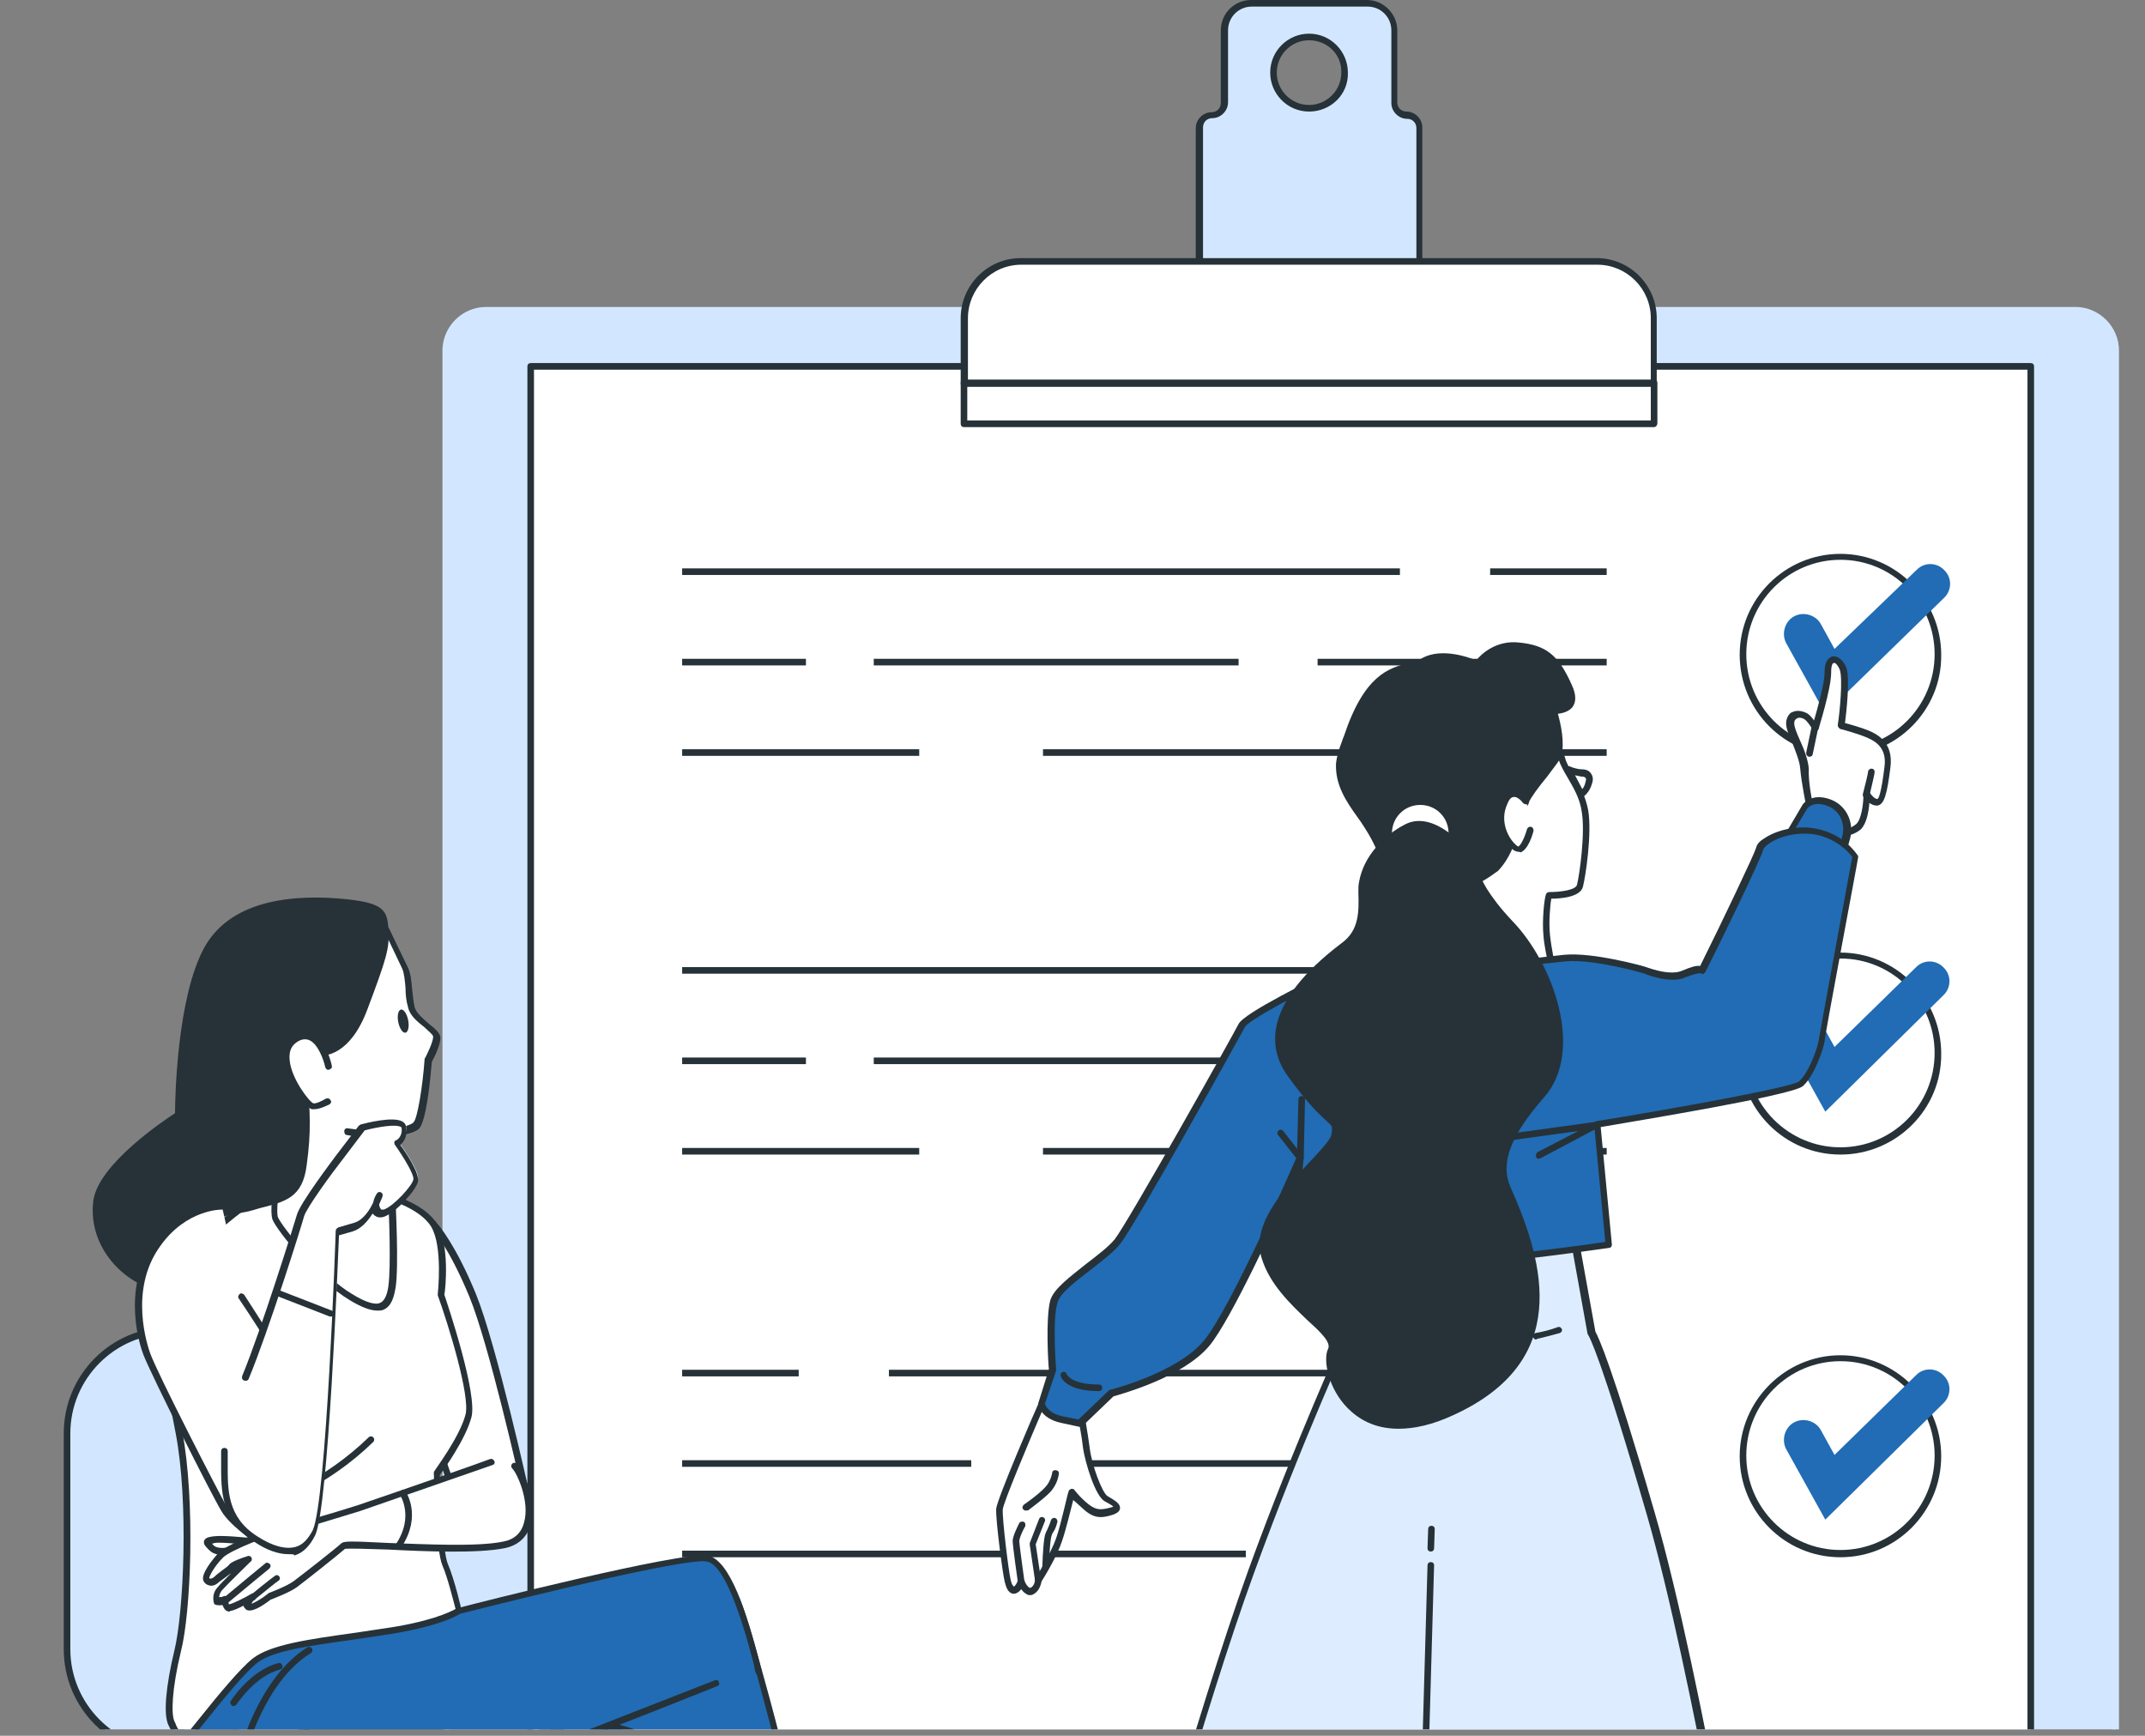 <svg width="330" height="267" viewBox="0 0 330 267" fill="none" xmlns="http://www.w3.org/2000/svg">
<rect x="0" y="0" width="330" height="267" fill="#808080" stroke="none"/>
<g clip-path="url(#clip0_248_684)">
<path d="M319.314 429.021H74.756C71.311 429.021 68.576 426.279 68.576 422.826V53.92C68.576 50.467 71.311 47.726 74.756 47.726H319.314C322.758 47.726 325.493 50.467 325.493 53.92V422.826C325.493 426.279 322.758 429.021 319.314 429.021Z" fill="#D2E7FF"/>
<path d="M319.314 429.528H74.756C71.109 429.528 68.069 426.482 68.069 422.826V53.92C68.069 50.264 71.109 47.218 74.756 47.218H319.314C322.961 47.218 326 50.264 326 53.92V422.826C326 426.583 323.062 429.528 319.314 429.528ZM74.756 48.233C71.615 48.233 69.082 50.772 69.082 53.92V422.826C69.082 425.974 71.615 428.513 74.756 428.513H319.314C322.454 428.513 324.987 425.974 324.987 422.826V53.92C324.987 50.772 322.454 48.233 319.314 48.233H74.756Z" fill="#D2E7FF"/>
<path d="M312.425 56.356H81.645V414.398H312.425V56.356Z" fill="white"/>
<path d="M312.425 414.906H81.645C81.341 414.906 81.138 414.703 81.138 414.398V56.356C81.138 56.052 81.341 55.849 81.645 55.849H312.425C312.729 55.849 312.931 56.052 312.931 56.356V414.398C312.931 414.601 312.729 414.906 312.425 414.906ZM82.151 413.89H311.918V56.864H82.151V413.89Z" fill="#263238"/>
<path d="M247.182 148.761H229.251V149.776H247.182V148.761Z" fill="#263238"/>
<path d="M215.371 148.761H104.946V149.776H215.371V148.761Z" fill="#263238"/>
<path d="M247.182 162.672H202.708V163.688H247.182V162.672Z" fill="#263238"/>
<path d="M190.551 162.672H134.426V163.688H190.551V162.672Z" fill="#263238"/>
<path d="M123.991 162.672H104.946V163.688H123.991V162.672Z" fill="#263238"/>
<path d="M247.182 176.583H160.462V177.599H247.182V176.583Z" fill="#263238"/>
<path d="M141.417 176.583H104.946V177.599H141.417V176.583Z" fill="#263238"/>
<path d="M283.147 177.599C274.535 177.599 267.646 170.593 267.646 162.063C267.646 153.432 274.637 146.527 283.147 146.527C291.657 146.527 298.647 153.533 298.647 162.063C298.748 170.593 291.758 177.599 283.147 177.599ZM283.147 147.441C275.143 147.441 268.66 153.94 268.66 161.961C268.66 169.983 275.143 176.482 283.147 176.482C291.15 176.482 297.634 169.983 297.634 161.961C297.634 153.94 291.15 147.441 283.147 147.441Z" fill="#263238"/>
<path d="M122.877 210.702H104.946V211.718H122.877V210.702Z" fill="#263238"/>
<path d="M247.182 210.702H136.756V211.718H247.182V210.702Z" fill="#263238"/>
<path d="M149.42 224.614H104.946V225.629H149.42V224.614Z" fill="#263238"/>
<path d="M217.803 224.614H161.678V225.629H217.803V224.614Z" fill="#263238"/>
<path d="M247.182 224.614H228.136V225.629H247.182V224.614Z" fill="#263238"/>
<path d="M191.665 238.525H104.946V239.54H191.665V238.525Z" fill="#263238"/>
<path d="M247.284 238.525H210.813V239.54H247.284V238.525Z" fill="#263238"/>
<path d="M283.147 239.54C274.535 239.54 267.646 232.534 267.646 224.004C267.646 215.475 274.637 208.468 283.147 208.468C291.657 208.468 298.647 215.475 298.647 224.004C298.647 232.534 291.758 239.54 283.147 239.54ZM283.147 209.382C275.143 209.382 268.66 215.881 268.66 223.903C268.66 231.925 275.143 238.424 283.147 238.424C291.15 238.424 297.634 231.925 297.634 223.903C297.634 215.881 291.15 209.382 283.147 209.382Z" fill="#263238"/>
<path d="M216.486 17.77C215.371 17.77 214.561 16.856 214.561 15.841V4.671C214.561 2.336 212.737 0.508 210.407 0.508H192.577C190.247 0.508 188.423 2.336 188.423 4.671V15.739C188.423 16.856 187.512 17.669 186.499 17.669C185.384 17.669 184.574 18.582 184.574 19.598V49.553H218.613V19.7C218.411 18.582 217.6 17.77 216.486 17.77ZM201.391 16.653C198.352 16.653 195.92 14.216 195.92 11.17C195.92 8.124 198.352 5.687 201.391 5.687C204.43 5.687 206.861 8.124 206.861 11.17C206.861 14.216 204.43 16.653 201.391 16.653Z" fill="#D2E7FF"/>
<path d="M218.411 50.162H184.472C184.168 50.162 183.966 49.959 183.966 49.655V19.699C183.966 18.379 185.08 17.262 186.397 17.262C187.208 17.262 187.816 16.653 187.816 15.841V4.671C187.816 2.031 189.943 0 192.476 0H210.306C212.839 0 214.966 2.132 214.966 4.671V15.739C214.966 16.552 215.574 17.161 216.384 17.161C217.701 17.161 218.816 18.278 218.816 19.598V49.553C218.917 49.959 218.715 50.162 218.411 50.162ZM184.979 49.147H217.904V19.699C217.904 18.887 217.296 18.278 216.486 18.278C215.169 18.278 214.054 17.161 214.054 15.841V4.671C214.054 2.64 212.433 1.015 210.407 1.015H192.577C190.551 1.015 188.93 2.64 188.93 4.671V15.739C188.93 17.059 187.816 18.176 186.499 18.176C185.688 18.176 185.08 18.785 185.08 19.598V49.147H184.979ZM201.391 17.161C198.048 17.161 195.414 14.419 195.414 11.17C195.414 7.819 198.149 5.179 201.391 5.179C204.734 5.179 207.368 7.92 207.368 11.17C207.469 14.521 204.734 17.161 201.391 17.161ZM201.391 6.194C198.656 6.194 196.427 8.428 196.427 11.17C196.427 13.911 198.656 16.145 201.391 16.145C204.126 16.145 206.355 13.911 206.355 11.17C206.456 8.428 204.227 6.194 201.391 6.194Z" fill="#263238"/>
<path d="M254.476 58.997H148.305V48.944C148.305 44.07 152.256 40.211 157.018 40.211H245.663C250.525 40.211 254.375 44.172 254.375 48.944V58.997H254.476Z" fill="white"/>
<path d="M254.476 59.505H148.305C148.001 59.505 147.799 59.301 147.799 58.997V48.944C147.799 43.867 151.952 39.704 157.018 39.704H245.663C250.728 39.704 254.882 43.867 254.882 48.944V58.997C254.983 59.301 254.78 59.505 254.476 59.505ZM148.812 58.489H253.97V48.944C253.97 44.375 250.221 40.719 245.764 40.719H157.119C152.56 40.719 148.913 44.476 148.913 48.944V58.489H148.812Z" fill="#263238"/>
<path d="M254.476 58.895H148.305V65.089H254.476V58.895Z" fill="white"/>
<path d="M254.476 65.698H148.305C148.001 65.698 147.799 65.495 147.799 65.191V58.895C147.799 58.59 148.001 58.387 148.305 58.387H254.476C254.78 58.387 254.983 58.59 254.983 58.895V65.089C254.983 65.394 254.78 65.698 254.476 65.698ZM148.812 64.683H253.97V59.504H148.812V64.683Z" fill="#263238"/>
<path d="M280.816 233.753L274.839 222.989C274.029 221.567 274.535 219.638 275.954 218.826C277.372 218.013 279.297 218.521 280.107 219.943L282.235 223.801L294.797 211.515C296.013 210.296 297.938 210.398 299.052 211.616C300.268 212.835 300.166 214.764 298.951 215.881L280.816 233.753Z" fill="#216CB4"/>
<path d="M280.816 170.999L274.839 160.235C274.029 158.813 274.535 156.884 275.954 156.072C277.372 155.259 279.297 155.767 280.107 157.189L282.235 161.047L294.797 148.761C296.013 147.542 297.938 147.644 299.052 148.862C300.268 150.081 300.166 152.01 298.951 153.127L280.816 170.999Z" fill="#216CB4"/>
<path d="M247.182 87.429H229.251V88.444H247.182V87.429Z" fill="#263238"/>
<path d="M215.371 87.429H104.946V88.444H215.371V87.429Z" fill="#263238"/>
<path d="M247.182 101.34H202.708V102.356H247.182V101.34Z" fill="#263238"/>
<path d="M190.551 101.34H134.426V102.356H190.551V101.34Z" fill="#263238"/>
<path d="M123.991 101.34H104.946V102.356H123.991V101.34Z" fill="#263238"/>
<path d="M247.182 115.251H160.462V116.267H247.182V115.251Z" fill="#263238"/>
<path d="M141.417 115.251H104.946V116.267H141.417V115.251Z" fill="#263238"/>
<path d="M283.147 116.267C274.535 116.267 267.646 109.261 267.646 100.731C267.646 92.1 274.637 85.195 283.147 85.195C291.657 85.195 298.647 92.201 298.647 100.731C298.748 109.261 291.758 116.267 283.147 116.267ZM283.147 86.109C275.143 86.109 268.66 92.608 268.66 100.629C268.66 108.651 275.143 115.15 283.147 115.15C291.15 115.15 297.634 108.651 297.634 100.629C297.634 92.608 291.15 86.109 283.147 86.109Z" fill="#263238"/>
<path d="M280.816 109.768L274.839 99.005C274.029 97.583 274.535 95.654 275.954 94.841C277.372 94.029 279.297 94.537 280.107 95.958L282.235 99.817L294.898 87.632C296.114 86.413 298.039 86.515 299.153 87.733C300.369 88.952 300.268 90.881 299.052 91.998L280.816 109.768Z" fill="#216CB4"/>
<path d="M243.829 124.628C243.222 121.176 240.891 118.84 240.385 116.708C239.777 114.575 238.46 112.037 238.46 112.037C238.46 112.037 235.016 118.942 233.901 124.73L233.395 123.511L223.77 131.025L223.163 147.78L238.764 148.491C238.764 148.491 238.156 145.749 237.954 143.617C237.751 141.586 238.055 138.235 238.257 137.524C238.257 137.524 242.614 137.626 243.019 136.102C243.525 134.681 244.437 128.08 243.829 124.628Z" fill="white"/>
<path d="M238.764 149.1L223.163 148.389C222.859 148.389 222.656 148.186 222.656 147.881L223.264 131.127C223.264 131.025 223.365 130.822 223.466 130.72L233.091 123.206C233.192 123.105 233.395 123.105 233.496 123.105C233.597 123.105 233.699 123.206 233.699 123.206C235.016 117.824 237.852 112.138 237.954 111.833C238.055 111.63 238.257 111.529 238.359 111.529C238.561 111.529 238.764 111.63 238.764 111.833C238.865 111.935 240.182 114.474 240.79 116.606C240.993 117.418 241.499 118.231 242.107 119.246C243.019 120.769 243.931 122.495 244.336 124.628C244.944 128.182 243.931 134.884 243.525 136.407C243.12 138.032 239.98 138.235 238.663 138.235C238.46 139.352 238.257 141.992 238.46 143.82C238.663 145.85 239.271 148.592 239.271 148.592C239.271 148.795 239.271 148.897 239.169 148.998C239.068 148.998 238.967 149.1 238.764 149.1ZM223.77 147.374L238.156 148.084C237.954 147.17 237.548 145.343 237.447 143.82C237.244 141.687 237.548 138.336 237.852 137.524C237.954 137.321 238.156 137.219 238.359 137.219C240.081 137.219 242.411 136.915 242.614 136.102C243.019 134.478 243.931 127.979 243.323 124.729C243.019 122.699 242.006 121.074 241.195 119.652C240.588 118.637 240.081 117.723 239.777 116.809C239.473 115.489 238.764 114.067 238.359 113.154C237.447 115.184 235.117 120.363 234.306 124.831C234.306 125.034 234.104 125.237 233.901 125.237C233.699 125.237 233.496 125.136 233.395 124.933L233.192 124.323L224.277 131.33L223.77 147.374Z" fill="#263238"/>
<path d="M241.297 118.434C241.297 118.434 242.512 118.84 243.12 118.84C243.728 118.84 244.741 118.941 244.336 120.363C244.032 121.683 243.222 122.191 243.222 122.191L241.297 118.434Z" fill="white"/>
<path d="M243.323 122.699H243.222C243.12 122.699 243.019 122.597 242.918 122.394L240.993 118.637C240.891 118.434 240.891 118.231 241.094 118.028C241.195 117.825 241.499 117.825 241.601 117.926C242.006 118.129 242.918 118.332 243.222 118.332C243.525 118.332 244.336 118.332 244.741 118.942C245.045 119.348 245.146 119.855 244.944 120.465C244.539 121.988 243.627 122.496 243.525 122.597C243.424 122.699 243.323 122.699 243.323 122.699ZM242.31 119.246L243.424 121.379C243.627 121.175 243.829 120.769 243.931 120.262C244.032 119.957 244.032 119.754 243.931 119.652C243.829 119.551 243.728 119.449 243.222 119.449C242.918 119.348 242.614 119.348 242.31 119.246Z" fill="#263238"/>
<path d="M208.068 197.841L207.764 204.035C207.764 204.035 199.963 220.79 192.466 241.606C184.26 264.25 173.522 303.548 173.522 303.548C173.522 303.548 180.613 310.046 199.862 313.194C219.11 316.342 231.065 317.662 241.499 317.357C254.163 316.951 270.271 313.499 270.271 313.499C270.271 313.499 261.254 257.955 253.859 232.67C246.463 207.488 244.741 204.949 244.741 204.949L242.208 190.834L208.068 197.841Z" fill="#DDEDFF"/>
<path d="M238.359 317.865C229.038 317.865 218.097 316.647 199.76 313.702C180.613 310.554 173.522 304.157 173.218 303.954C173.116 303.852 173.015 303.649 173.116 303.446C173.218 303.04 183.956 263.946 192.061 241.504C199.254 221.704 206.751 205.355 207.358 203.933L207.662 197.841C207.662 197.638 207.865 197.435 208.068 197.333L242.31 190.428C242.411 190.428 242.614 190.428 242.715 190.53C242.816 190.631 242.918 190.733 242.918 190.834L245.45 204.847C245.856 205.558 247.983 209.925 254.568 232.67C261.862 257.65 270.879 312.991 270.98 313.499C270.98 313.803 270.879 314.006 270.575 314.108C270.372 314.108 254.264 317.56 241.702 317.967C240.486 317.865 239.473 317.865 238.359 317.865ZM174.129 303.446C175.446 304.563 182.943 310.046 199.963 312.788C220.326 316.139 231.571 317.256 241.499 316.951C252.745 316.647 266.928 313.803 269.663 313.194C268.751 307.711 260.241 256.634 253.352 232.975C246.261 208.503 244.437 205.457 244.336 205.355C244.336 205.254 244.235 205.254 244.235 205.152L241.803 191.647L208.473 198.45L208.169 204.34C208.169 204.441 208.169 204.441 208.169 204.543C208.068 204.746 200.368 221.5 192.871 242.114C185.172 263.235 175.142 299.689 174.129 303.446Z" fill="#263238"/>
<path d="M217.996 315.732C217.692 315.732 217.489 315.529 217.489 315.225L219.617 240.793C219.617 240.489 219.819 240.286 220.123 240.286C220.427 240.286 220.63 240.489 220.63 240.793L218.502 315.225C218.502 315.529 218.198 315.732 217.996 315.732Z" fill="#263238"/>
<path d="M220.123 238.661C219.819 238.661 219.617 238.458 219.617 238.154L219.718 235.209C219.718 234.904 219.921 234.701 220.225 234.701C220.529 234.701 220.731 234.904 220.731 235.209L220.63 238.154C220.63 238.458 220.427 238.661 220.123 238.661Z" fill="#263238"/>
<path d="M236.333 206.066C236.13 206.066 235.927 205.863 235.826 205.66C235.725 205.355 235.927 205.152 236.231 205.05C237.447 204.847 238.561 204.543 239.676 204.136C239.98 204.035 240.182 204.238 240.284 204.441C240.385 204.746 240.182 204.949 239.98 205.05C238.865 205.355 237.751 205.66 236.434 205.964C236.333 206.066 236.333 206.066 236.333 206.066Z" fill="#263238"/>
<path d="M222.859 207.284C216.274 207.284 211.208 206.574 211.107 206.574C210.803 206.574 210.6 206.269 210.702 205.964C210.702 205.66 211.006 205.457 211.309 205.558C211.411 205.558 221.846 206.98 231.976 205.761C232.28 205.761 232.483 205.964 232.584 206.167C232.686 206.371 232.382 206.675 232.179 206.777C228.937 207.081 225.695 207.284 222.859 207.284Z" fill="#263238"/>
<path d="M278.578 124.526C278.578 124.526 277.768 120.769 277.565 118.231C277.464 115.692 275.032 112.443 275.336 111.021C275.64 109.599 276.957 109.803 277.666 110.209C278.376 110.615 279.186 112.036 279.186 112.036C279.186 112.036 281.111 106.045 281.111 103.405C281.111 100.765 282.732 101.07 283.441 102.898C284.15 104.725 283.137 111.63 283.137 111.63C283.137 111.63 285.771 112.341 286.987 112.849C288.202 113.357 290.634 114.474 290.127 118.028C289.722 121.48 289.317 123.409 288.506 123.409C287.696 123.409 286.987 122.292 286.987 122.292C286.987 122.292 286.987 126.049 285.771 127.166C284.555 128.283 282.023 128.385 282.023 128.385C282.023 128.385 282.428 125.643 278.578 124.526Z" fill="white"/>
<path d="M282.124 128.893C282.023 128.893 281.82 128.791 281.719 128.69C281.617 128.588 281.516 128.487 281.617 128.284C281.617 128.182 281.82 125.948 278.376 124.933C278.173 124.831 278.072 124.73 277.97 124.526C277.97 124.323 277.16 120.668 276.957 118.231C276.856 117.012 276.248 115.591 275.742 114.271C275.134 112.849 274.627 111.732 274.83 110.818C275.032 110.006 275.438 109.6 275.843 109.498C276.552 109.193 277.362 109.397 277.97 109.701C278.376 109.904 278.781 110.412 279.085 110.818C279.591 108.99 280.706 105.233 280.706 103.405C280.706 101.375 281.617 101.07 281.921 100.968C282.732 100.867 283.542 101.476 284.049 102.695C284.657 104.319 284.049 109.6 283.846 111.224C284.657 111.427 286.379 111.935 287.392 112.341C288.608 112.849 291.343 114.068 290.836 118.028C290.33 121.988 289.925 123.917 288.709 123.917C288.304 123.917 287.899 123.714 287.595 123.511C287.493 124.831 287.189 126.659 286.278 127.573C284.859 128.791 282.327 128.893 282.124 128.893ZM278.983 124.12C281.82 125.034 282.529 126.862 282.63 127.877C283.34 127.776 284.758 127.471 285.568 126.76C286.379 126.05 286.683 123.613 286.683 122.293C286.683 122.089 286.784 121.886 287.088 121.785C287.291 121.683 287.493 121.785 287.696 121.988C287.898 122.293 288.405 122.902 288.81 122.902C289.013 122.902 289.418 122.089 289.925 117.926C290.33 114.778 288.202 113.864 286.987 113.357C285.771 112.849 283.238 112.138 283.137 112.138C282.934 112.037 282.732 111.834 282.732 111.529C283.036 109.6 283.542 104.421 283.036 102.999C282.732 102.288 282.327 101.882 282.124 101.984C281.921 101.984 281.719 102.39 281.719 103.405C281.719 106.046 279.794 111.935 279.794 112.138C279.693 112.341 279.591 112.443 279.389 112.443C279.186 112.443 278.983 112.341 278.882 112.24C278.578 111.732 277.97 110.818 277.565 110.615C277.261 110.412 276.755 110.31 276.451 110.513C276.248 110.615 276.045 110.818 276.045 111.123C275.944 111.63 276.451 112.849 276.957 113.966C277.565 115.286 278.173 116.911 278.274 118.231C278.173 120.262 278.781 123.206 278.983 124.12Z" fill="#263238"/>
<path d="M287.088 122.8H286.987C286.683 122.699 286.581 122.496 286.581 122.191C286.987 120.668 287.392 118.942 287.392 118.739C287.392 118.434 287.696 118.231 287.898 118.231C288.202 118.231 288.405 118.434 288.405 118.739C288.405 119.145 287.797 121.48 287.595 122.496C287.595 122.597 287.392 122.8 287.088 122.8Z" fill="#263238"/>
<path d="M278.376 116.403H278.274C277.97 116.301 277.869 116.098 277.869 115.794L278.679 111.935C278.781 111.63 278.983 111.529 279.287 111.529C279.591 111.63 279.693 111.833 279.693 112.138L278.882 115.997C278.882 116.2 278.679 116.403 278.376 116.403Z" fill="#263238"/>
<path d="M275.134 128.385L277.768 123.917C277.768 123.917 278.781 122.496 281.212 123.308C281.212 123.308 281.212 123.308 281.313 123.308C283.542 124.019 284.758 126.354 284.15 128.588L283.441 131.127C283.34 131.228 278.072 128.182 275.134 128.385Z" fill="#216CB4"/>
<path d="M283.34 131.736C283.238 131.736 283.137 131.736 283.137 131.635C283.137 131.635 277.97 128.69 275.235 128.893C275.032 128.893 274.83 128.791 274.728 128.69C274.627 128.588 274.627 128.284 274.728 128.182L277.362 123.714C277.464 123.613 278.679 121.988 281.415 122.902C283.947 123.714 285.264 126.354 284.657 128.893L283.947 131.431C283.947 131.533 283.846 131.736 283.643 131.736C283.441 131.736 283.441 131.736 283.34 131.736ZM275.944 127.877C278.477 128.081 281.719 129.705 282.934 130.416L283.441 128.588C283.947 126.557 282.934 124.527 281.01 123.917C278.983 123.206 278.173 124.222 278.072 124.323L275.944 127.877Z" fill="#263238"/>
<path d="M166.227 217.134C166.227 217.134 166.835 220.485 167.139 222.82C167.443 225.156 169.064 229.928 170.178 230.538C171.293 231.147 172.711 231.959 171.09 232.467C169.469 232.975 168.557 233.076 167.139 231.959C165.721 230.842 164.809 229.624 164.809 229.624C164.809 229.624 163.695 234.498 162.884 236.935C162.074 239.27 159.744 243.129 159.744 243.129C159.744 243.129 159.642 244.348 158.73 244.855C157.819 245.363 157.11 243.434 157.11 243.434C157.11 243.434 155.793 246.379 154.982 243.231C154.678 242.012 153.564 233.787 153.766 232.162C153.969 230.538 160.25 215.916 160.25 215.916L166.227 217.134Z" fill="white"/>
<path d="M158.427 245.363C158.325 245.363 158.123 245.363 158.021 245.261C157.616 245.058 157.312 244.754 157.11 244.449C156.806 244.855 156.4 245.16 155.894 245.16C155.083 245.058 154.78 244.144 154.577 243.332C154.273 242.215 153.159 233.787 153.26 232.061C153.463 230.436 159.136 217.235 159.845 215.712C159.946 215.509 160.149 215.408 160.453 215.408L166.329 216.626C166.531 216.626 166.734 216.829 166.734 217.032C166.734 217.032 167.342 220.383 167.646 222.719C167.95 225.359 169.571 229.624 170.381 230.131C171.394 230.741 172.407 231.248 172.306 232.061C172.205 232.67 171.495 232.873 171.293 232.975C169.672 233.482 168.557 233.685 166.937 232.365C166.227 231.756 165.619 231.147 165.113 230.741C164.708 232.264 163.999 235.31 163.391 237.036C162.682 239.27 160.655 242.621 160.25 243.231C160.149 243.637 159.946 244.754 158.933 245.261C158.731 245.363 158.629 245.363 158.427 245.363ZM157.11 242.824C157.312 242.824 157.515 242.926 157.616 243.129C157.717 243.535 158.123 244.144 158.427 244.246H158.528C159.237 243.941 159.237 242.926 159.237 242.926C159.237 242.824 159.237 242.723 159.338 242.723C159.338 242.723 161.668 238.966 162.479 236.63C163.289 234.295 164.302 229.421 164.404 229.421C164.404 229.218 164.606 229.116 164.809 229.015C165.012 229.015 165.214 229.014 165.316 229.218C165.316 229.218 166.227 230.436 167.544 231.452C168.76 232.365 169.469 232.264 170.989 231.858C171.09 231.858 171.191 231.756 171.293 231.756C171.09 231.553 170.381 231.147 169.976 230.944C168.456 230.131 166.937 224.851 166.633 222.82C166.43 220.891 165.923 218.352 165.721 217.54L160.554 216.525C158.021 222.414 154.374 231.147 154.273 232.162C154.172 233.686 155.185 241.809 155.489 243.027C155.691 243.941 155.995 244.043 155.995 244.043C156.097 244.043 156.502 243.535 156.603 243.027C156.704 243.027 156.907 242.824 157.11 242.824Z" fill="#263238"/>
<path d="M157.11 243.84C156.907 243.84 156.603 243.637 156.603 243.434C156.502 242.824 155.793 237.646 155.793 237.036C155.793 236.326 156.502 234.904 156.806 234.295C156.907 234.092 157.211 233.99 157.515 234.092C157.717 234.193 157.819 234.498 157.717 234.802C157.11 235.818 156.806 236.833 156.806 237.036C156.806 237.443 157.312 241.098 157.616 243.332C157.616 243.535 157.414 243.84 157.11 243.84Z" fill="#263238"/>
<path d="M159.744 243.535C159.541 243.535 159.237 243.332 159.237 243.129L158.427 237.646C158.427 237.544 158.427 237.443 158.427 237.341L159.845 233.685C159.946 233.381 160.25 233.279 160.453 233.381C160.757 233.482 160.858 233.787 160.757 233.99L159.338 237.544L160.149 242.926C160.25 243.231 160.048 243.535 159.744 243.535Z" fill="#263238"/>
<path d="M160.858 241.606C160.554 241.606 160.351 241.403 160.351 241.098C160.351 240.997 160.453 238.052 160.655 236.732C160.757 235.919 160.959 235.615 161.162 235.209C161.263 234.904 161.466 234.599 161.668 233.889C161.77 233.584 161.972 233.482 162.276 233.482C162.58 233.584 162.682 233.787 162.682 234.092C162.479 234.904 162.276 235.31 162.074 235.615C161.871 235.919 161.77 236.123 161.668 236.732C161.466 238.052 161.365 240.997 161.365 240.997C161.365 241.403 161.162 241.606 160.858 241.606Z" fill="#263238"/>
<path d="M157.819 232.366C157.616 232.366 157.515 232.264 157.414 232.163C157.211 231.959 157.312 231.655 157.515 231.452C157.515 231.452 159.744 229.929 160.757 228.812C161.668 227.898 161.871 226.578 161.871 226.578C161.871 226.273 162.175 226.07 162.479 226.171C162.783 226.171 162.986 226.476 162.884 226.781C162.884 226.882 162.682 228.405 161.466 229.624C160.351 230.741 158.224 232.264 158.123 232.366C158.021 232.264 157.92 232.366 157.819 232.366Z" fill="#263238"/>
<path d="M204.623 149.912C204.623 149.912 191.757 156.106 190.947 157.731C190.136 159.356 174.129 188.093 171.901 190.936C169.672 193.779 162.884 197.333 162.074 200.176C161.263 203.019 161.871 210.635 161.871 210.635L160.25 215.915C160.25 215.915 160.453 217.743 163.289 218.352C166.126 218.962 166.126 218.962 166.126 218.962L170.989 214.291C170.989 214.291 181.424 211.651 185.679 206.675C189.934 201.598 200.166 178.141 200.166 178.141L198.545 194.084C198.545 194.084 208.979 195.708 221.44 194.693C233.901 193.677 247.578 191.647 247.578 191.647L245.754 173.166C245.754 173.166 275.438 168.292 277.059 166.972C278.679 165.55 280.098 161.691 280.3 160.371C280.503 158.95 285.568 132.041 285.568 132.041C285.568 132.041 283.745 128.994 279.591 128.182C275.336 127.37 271.183 129.604 270.98 130.822C270.777 132.041 262.166 149.506 262.166 149.506C262.166 149.506 261.558 149.1 259.33 150.115C257.101 151.131 253.251 149.506 253.251 149.506C253.251 149.506 245.45 147.272 241.094 147.678C236.637 148.084 232.483 148.694 232.483 148.694C232.483 148.694 224.682 145.038 218.806 146.663C212.627 148.084 204.623 149.912 204.623 149.912Z" fill="#216CB4"/>
<path d="M166.126 219.469H166.025L163.188 218.86C160.048 218.149 159.744 216.119 159.744 216.017C159.744 215.915 159.744 215.915 159.744 215.814L161.365 210.635C161.263 209.721 160.858 202.816 161.567 200.075C162.074 198.247 164.606 196.419 167.139 194.388C168.861 193.068 170.584 191.748 171.495 190.631C173.623 187.89 189.731 159.153 190.541 157.528C191.352 155.802 202.293 150.522 204.421 149.405H204.522C204.623 149.405 212.627 147.577 218.3 145.952C223.872 144.429 231.065 147.475 232.179 147.881C232.989 147.78 236.738 147.272 240.689 146.866C245.146 146.46 252.745 148.592 253.048 148.694C253.15 148.694 256.797 150.217 258.823 149.303C260.241 148.694 261.052 148.491 261.558 148.592C264.902 141.89 269.967 131.228 270.17 130.416C270.271 129.908 270.676 129.401 271.385 128.994C273.108 127.776 276.349 126.862 279.389 127.471C283.745 128.284 285.67 131.431 285.771 131.533C285.872 131.635 285.872 131.736 285.872 131.838C285.872 132.142 280.807 158.848 280.706 160.168C280.503 161.488 279.085 165.55 277.362 167.073C275.742 168.495 252.137 172.353 246.261 173.369L247.983 191.444C247.983 191.748 247.78 191.951 247.578 191.951C247.477 191.951 233.8 193.982 221.44 194.998C209.081 196.013 198.545 194.388 198.443 194.388C198.139 194.388 198.038 194.084 198.038 193.881L199.355 181.188C196.417 187.686 189.427 202.918 186.084 206.98C182.031 211.854 172.61 214.392 171.293 214.798L166.531 219.368C166.329 219.368 166.227 219.469 166.126 219.469ZM160.757 215.915C160.858 216.22 161.263 217.337 163.391 217.845L165.923 218.353L170.584 213.885C170.685 213.783 170.685 213.783 170.786 213.783C170.888 213.783 181.12 211.143 185.172 206.269C189.326 201.395 199.456 178.04 199.558 177.837C199.659 177.634 199.862 177.532 200.166 177.532C200.368 177.634 200.571 177.837 200.571 178.04L199.051 193.474C201.179 193.779 210.6 194.896 221.339 193.982C232.28 193.068 244.437 191.444 246.97 191.037L245.248 172.963C245.248 172.658 245.45 172.455 245.653 172.455C257 170.627 275.539 167.276 276.755 166.362C278.274 165.042 279.591 161.285 279.794 160.067C279.996 158.747 284.454 134.579 284.961 131.838C284.555 131.228 282.732 129.096 279.389 128.385C276.552 127.877 273.614 128.69 272.094 129.807C271.487 130.213 271.385 130.518 271.284 130.619C271.081 131.838 263.888 146.561 262.369 149.506C262.268 149.608 262.166 149.709 262.065 149.811C261.964 149.811 261.761 149.811 261.66 149.709C261.66 149.709 261.66 149.709 261.558 149.709C261.254 149.709 260.647 149.811 259.33 150.319C257 151.435 253.048 149.811 252.846 149.709C252.846 149.709 245.146 147.475 240.892 147.881C236.535 148.288 232.28 148.897 232.28 148.897C232.179 148.897 232.078 148.897 231.976 148.897C231.875 148.897 224.277 145.343 218.705 146.866C213.234 148.389 205.636 150.115 204.927 150.319C198.747 153.365 192.061 157.02 191.554 157.934C190.744 159.457 174.737 188.296 172.407 191.24C171.495 192.459 169.773 193.779 167.95 195.201C165.721 196.927 163.087 198.856 162.682 200.379C161.871 203.121 162.479 210.635 162.479 210.635C162.479 210.737 162.479 210.737 162.479 210.838L160.757 215.915Z" fill="#263238"/>
<path d="M236.738 178.243C236.535 178.243 236.333 178.141 236.333 177.938C236.231 177.735 236.333 177.43 236.535 177.227L242.816 173.978L232.483 175.399C232.179 175.399 231.976 175.196 231.875 174.993C231.875 174.689 232.078 174.485 232.28 174.384L245.552 172.556C245.754 172.556 246.058 172.658 246.058 172.861C246.16 173.064 246.058 173.368 245.856 173.47L237.042 178.141C236.94 178.141 236.839 178.243 236.738 178.243Z" fill="#263238"/>
<path d="M200.064 178.649C199.963 178.649 199.76 178.547 199.659 178.446L196.62 174.587C196.417 174.384 196.519 174.08 196.721 173.876C196.924 173.673 197.228 173.775 197.43 173.978L199.558 176.72L199.76 169.104C199.76 168.799 199.963 168.596 200.267 168.596C200.571 168.596 200.773 168.799 200.773 169.104L200.571 178.141C200.571 178.344 200.47 178.547 200.267 178.649C200.166 178.547 200.064 178.649 200.064 178.649Z" fill="#263238"/>
<path d="M169.064 213.986C163.999 213.986 163.188 211.854 163.188 211.65C163.087 211.346 163.289 211.143 163.492 211.041C163.796 210.94 163.999 211.143 164.1 211.346C164.1 211.447 164.809 212.97 169.064 212.97C169.368 212.97 169.57 213.174 169.57 213.478C169.57 213.783 169.368 213.986 169.064 213.986Z" fill="#263238"/>
<path d="M215.564 133.767C222.149 138.844 227.721 135.798 230.051 133.361C232.989 130.416 232.888 126.659 234.813 123.003C235.016 121.683 239.473 117.012 239.777 115.997C240.588 113.458 239.068 109.092 239.068 109.092C239.068 109.092 243.323 109.701 241.398 105.436C239.473 101.171 237.751 99.648 233.699 99.242C229.646 98.836 227.316 102.187 227.316 102.187C227.316 102.187 222.453 99.851 219.212 101.578C215.97 103.304 211.208 101.578 207.257 113.357C206.953 114.372 206.143 116.2 206.041 117.52C205.839 120.972 207.865 123.409 209.79 126.151C212.728 130.517 211.411 130.517 215.564 133.767Z" fill="#263238"/>
<path d="M222.757 137.016C220.529 137.016 217.996 136.305 215.26 134.173C212.525 132.041 212.019 131.228 211.309 129.705C210.904 128.893 210.398 127.979 209.385 126.456L208.878 125.745C207.055 123.206 205.434 120.769 205.535 117.52C205.636 116.403 206.041 115.083 206.447 114.067C206.548 113.763 206.649 113.458 206.751 113.255C209.891 103.812 213.64 102.796 216.679 101.984C217.489 101.781 218.3 101.578 218.908 101.171C221.846 99.648 225.898 101.07 227.114 101.578C227.823 100.664 230.153 98.43 233.699 98.836C237.852 99.242 239.777 100.765 241.803 105.335C242.512 106.858 242.512 107.975 241.905 108.787C241.297 109.498 240.385 109.701 239.676 109.803C240.081 111.224 240.79 114.271 240.182 116.403C239.98 116.911 239.169 117.926 237.954 119.551C236.839 120.871 235.421 122.8 235.218 123.409V123.511C234.509 124.831 234.104 126.253 233.699 127.573C232.989 129.908 232.28 132.041 230.457 133.97C229.646 134.478 226.81 137.016 222.757 137.016ZM215.868 133.361C223.163 138.946 228.633 134.071 229.748 133.056C231.47 131.33 232.078 129.299 232.787 127.065C233.192 125.745 233.699 124.323 234.408 122.902C234.61 122.089 235.725 120.668 237.244 118.738C238.156 117.621 239.169 116.301 239.271 115.895C239.98 113.56 238.561 109.295 238.561 109.295C238.46 109.092 238.561 108.99 238.663 108.787C238.764 108.584 238.967 108.584 239.169 108.584C239.574 108.686 240.79 108.686 241.195 108.076C241.601 107.467 241.297 106.452 240.993 105.639C239.068 101.375 237.447 100.054 233.699 99.75C229.95 99.344 227.823 102.39 227.823 102.492C227.721 102.695 227.417 102.796 227.215 102.695C227.215 102.695 222.555 100.461 219.515 102.085C218.705 102.492 217.895 102.695 217.084 102.999C214.146 103.812 210.803 104.725 207.865 113.661C207.764 113.864 207.662 114.169 207.561 114.474C207.156 115.489 206.751 116.708 206.649 117.723C206.548 120.668 208.068 122.8 209.79 125.339L210.296 126.05C211.309 127.573 211.917 128.588 212.323 129.4C212.93 130.721 213.234 131.33 215.868 133.361Z" fill="#263238"/>
<path d="M223.365 128.182C223.365 130.924 221.136 133.056 218.502 133.056C215.767 133.056 213.64 130.822 213.64 128.182C213.64 125.441 215.868 123.308 218.502 123.308C221.238 123.308 223.365 125.542 223.365 128.182Z" fill="white"/>
<path d="M218.502 133.665C215.564 133.665 213.133 131.228 213.133 128.284C213.133 125.339 215.564 122.902 218.502 122.902C221.44 122.902 223.872 125.339 223.872 128.284C223.872 131.228 221.542 133.665 218.502 133.665ZM218.502 123.816C216.071 123.816 214.146 125.745 214.146 128.182C214.146 130.619 216.071 132.548 218.502 132.548C220.934 132.548 222.859 130.619 222.859 128.182C222.859 125.745 220.934 123.816 218.502 123.816Z" fill="#263238"/>
<path d="M209.587 137.321C209.587 140.367 209.587 143.312 206.852 145.444C203.813 147.678 192.162 156.411 198.545 165.245C204.927 174.08 205.839 171.643 205.332 174.689C204.826 177.735 192.365 186.062 194.594 193.373C196.822 200.785 206.041 204.847 204.724 207.69C203.407 210.534 207.561 224.445 223.568 217.134C239.574 209.721 238.46 197.13 232.078 182.812C230.558 179.461 231.267 175.298 237.346 168.495C243.323 161.691 238.865 148.592 232.483 142.093C228.734 138.235 227.215 135.087 227.417 134.376C227.62 133.665 221.542 124.73 216.476 127.37C213.336 128.994 210.398 132.142 209.689 135.798C209.587 136.204 209.587 136.712 209.587 137.321Z" fill="#263238"/>
<path d="M215.159 219.774C211.411 219.774 208.979 218.251 207.358 216.626C204.319 213.58 203.509 209.112 204.319 207.487C204.826 206.472 203.104 204.847 201.077 203.019C198.545 200.582 195.303 197.536 194.087 193.474C192.466 188.296 197.633 182.812 201.381 178.852C203.002 177.126 204.623 175.4 204.826 174.587C205.028 173.267 205.028 173.267 204.117 172.455C203.104 171.541 201.28 169.916 198.139 165.55C195.1 161.387 194.087 154.38 206.447 145.038C209.081 143.109 209.081 140.266 208.979 137.321C208.979 136.712 208.979 136.204 209.081 135.696C209.79 131.533 213.133 128.385 216.071 126.862C218.097 125.745 220.529 126.253 223.163 128.283C225.594 130.213 227.924 133.564 227.721 134.376C227.62 134.884 228.937 137.727 232.685 141.687C238.967 148.186 243.829 161.691 237.548 168.799C232.382 174.689 230.761 178.954 232.382 182.609C237.751 194.591 241.601 209.417 223.669 217.642C220.427 219.165 217.591 219.774 215.159 219.774ZM210.094 137.321C210.094 140.266 210.195 143.617 207.156 145.85C197.633 152.958 194.898 159.356 198.95 164.941C201.989 169.205 203.813 170.83 204.724 171.642C205.94 172.759 206.041 172.963 205.738 174.689C205.535 175.806 204.117 177.329 202.09 179.461C198.545 183.32 193.581 188.499 194.999 193.068C196.113 196.825 199.254 199.77 201.685 202.105C204.015 204.339 205.839 206.066 205.13 207.792C204.522 209.01 205.231 212.971 207.966 215.814C210.398 218.251 215.058 220.383 223.264 216.525C236.637 210.33 239.169 199.973 231.47 182.812C229.646 178.75 231.267 174.181 236.839 167.885C242.816 161.183 238.055 148.389 231.976 142.093C228.431 138.438 226.607 135.087 226.708 133.97C226.506 133.259 223.973 129.299 220.731 127.674C219.211 126.862 217.793 126.76 216.476 127.471C213.032 129.197 210.499 132.447 209.992 135.595C210.094 136.204 210.094 136.712 210.094 137.321Z" fill="#263238"/>
<path d="M234.813 123.105C234.813 123.105 232.787 120.363 231.47 123.308C230.051 126.253 231.774 129.299 233.192 130.314C234.61 131.431 235.522 127.471 235.522 127.471" fill="white"/>
<path d="M233.597 131.025C233.395 131.025 233.091 130.924 232.787 130.721C231.166 129.401 229.545 126.151 230.963 123.105C231.47 122.089 232.078 121.48 232.787 121.48C234.104 121.379 235.016 122.699 235.117 122.902C235.32 123.105 235.218 123.409 235.016 123.613C234.813 123.816 234.509 123.714 234.306 123.511C234.104 123.206 233.395 122.496 232.888 122.597C232.382 122.597 232.078 123.206 231.875 123.714C230.659 126.354 232.078 129.096 233.395 130.111C233.496 130.213 233.597 130.213 233.597 130.213C234.003 130.01 234.61 128.69 234.914 127.573C235.016 127.268 235.218 127.167 235.522 127.167C235.826 127.268 235.927 127.471 235.927 127.776C235.826 128.284 235.117 130.721 233.901 131.127C233.901 131.025 233.699 131.025 233.597 131.025Z" fill="#263238"/>
<path d="M36.35 264.961H27.841V280.091H36.35V264.961Z" fill="#263238"/>
<path d="M36.35 280.599H27.84C27.537 280.599 27.334 280.396 27.334 280.091V264.961C27.334 264.657 27.537 264.454 27.84 264.454H36.35C36.654 264.454 36.857 264.657 36.857 264.961V280.091C36.857 280.294 36.654 280.599 36.35 280.599ZM28.347 279.584H35.844V265.469H28.347V279.584V279.584Z" fill="#263238"/>
<path d="M36.857 269.531H26.118C17.406 269.531 10.314 262.423 10.314 253.69V220.485C10.314 211.753 17.406 204.645 26.118 204.645H36.756C45.468 204.645 52.56 211.753 52.56 220.485V253.69C52.661 262.423 45.569 269.531 36.857 269.531Z" fill="#D2E7FF"/>
<path d="M36.857 270.038H26.118C17.102 270.038 9.808 262.727 9.808 253.69V220.485C9.808 211.448 17.102 204.137 26.118 204.137H36.756C45.772 204.137 53.066 211.448 53.066 220.485V253.69C53.167 262.727 45.873 270.038 36.857 270.038ZM26.118 205.152C17.71 205.152 10.821 212.057 10.821 220.485V253.69C10.821 262.118 17.71 269.023 26.118 269.023H36.756C45.164 269.023 52.053 262.118 52.053 253.69V220.485C52.053 212.057 45.164 205.152 36.756 205.152H26.118Z" fill="#263238"/>
<path d="M112.534 245.16C113.243 243.535 119.22 265.266 123.982 285.981C127.224 299.993 129.959 308.32 129.959 308.32C129.959 308.32 125.4 312.179 122.665 313.6C119.93 315.022 115.168 316.748 115.168 316.748C115.168 316.748 108.077 301.314 104.126 293.495C100.174 285.777 99.06 280.599 95.919 274.811C92.779 269.023 91.969 258.665 91.969 258.665C91.969 258.665 89.942 248.714 97.54 246.176C104.936 243.637 110.407 242.317 112.534 245.16Z" fill="#216CB4"/>
<path d="M115.168 317.256C114.965 317.256 114.763 317.154 114.662 316.951C114.56 316.748 107.57 301.415 103.619 293.799C101.593 289.839 100.276 286.59 99.161 283.645C98.047 280.7 96.933 277.958 95.413 275.115C92.272 269.327 91.361 259.173 91.361 258.767C91.361 258.767 89.436 248.409 97.237 245.769C105.139 243.028 110.305 242.012 112.737 244.551C113.243 244.551 113.851 244.652 117.498 257.954C119.727 265.875 122.26 276.131 124.488 285.879C127.629 299.689 130.466 308.117 130.466 308.218C130.567 308.421 130.466 308.624 130.364 308.726C130.162 308.929 125.704 312.686 122.969 314.108C120.234 315.529 115.472 317.256 115.371 317.357C115.269 317.256 115.168 317.256 115.168 317.256ZM108.482 244.043C105.848 244.043 102.201 245.058 97.54 246.683C90.55 249.12 92.272 258.259 92.272 258.665C92.272 258.868 93.083 269.023 96.224 274.709C97.844 277.654 98.959 280.395 100.073 283.34C101.289 286.386 102.505 289.534 104.531 293.393C108.077 300.298 114.256 313.6 115.371 316.24C116.586 315.732 120.234 314.412 122.462 313.295C124.792 312.178 128.439 309.132 129.453 308.32C128.946 306.594 126.312 298.572 123.577 286.183C118.815 265.367 113.952 247.902 112.635 245.769C112.534 245.769 112.331 245.668 112.23 245.566C111.42 244.449 110.204 244.043 108.482 244.043Z" fill="#263238"/>
<path d="M89.436 264.657C89.436 264.657 105.139 266.484 106.253 274.405C107.469 282.325 104.632 331.878 104.632 331.878C104.632 331.878 100.884 332.081 97.642 331.472C94.501 330.863 89.132 329.644 89.132 329.644C89.132 329.644 88.321 312.788 87.308 305.985C86.295 299.181 85.485 279.584 85.485 279.584C85.485 279.584 59.347 277.35 56.916 275.826C54.788 274.202 89.436 264.657 89.436 264.657Z" fill="#216CB4"/>
<path d="M103.214 332.488C101.795 332.488 99.668 332.386 97.743 332.081C94.603 331.472 89.233 330.254 89.233 330.254C89.031 330.254 88.828 330.05 88.828 329.746C88.828 329.543 88.017 312.788 87.004 306.188C86.093 300.095 85.383 283.138 85.282 280.091C81.129 279.787 59.246 277.857 56.916 276.233C56.612 276.029 56.511 275.826 56.612 275.522C56.916 273.389 79.71 266.891 89.436 264.149C89.537 264.149 89.537 264.149 89.638 264.149C90.246 264.25 105.746 266.078 106.962 274.303C108.178 282.224 105.544 329.847 105.341 331.878C105.341 332.183 105.139 332.386 104.835 332.386C104.733 332.386 104.125 332.488 103.214 332.488ZM89.74 329.34C91.057 329.644 95.21 330.558 97.844 331.066C100.276 331.574 103.112 331.472 104.227 331.472C104.531 326.395 106.861 282.021 105.746 274.608C104.632 267.398 90.753 265.469 89.436 265.266C75.253 269.125 59.752 273.999 57.625 275.623C60.36 276.74 75.658 278.365 85.687 279.177C85.991 279.177 86.093 279.38 86.194 279.685C86.194 279.888 87.004 299.384 88.017 306.086C88.929 312.077 89.638 326.7 89.74 329.34Z" fill="#263238"/>
<path d="M110.103 259.072C110.103 259.072 71.403 274.405 62.488 277.451C53.573 280.396 43.847 279.685 37.667 277.654C31.488 275.623 28.55 267.703 28.55 267.703C28.55 267.703 27.03 265.875 27.84 264.047C28.651 262.219 41.314 250.948 49.014 248.917C56.713 246.886 70.694 247.8 70.694 247.8C70.694 247.8 104.531 239.169 108.684 239.778C112.838 240.388 116.181 255.213 116.789 257.244" fill="#216CB4"/>
<path d="M49.824 279.888C45.063 279.888 40.808 279.076 37.566 278.06C31.488 276.131 28.448 268.82 28.144 267.906C27.84 267.5 26.523 265.672 27.334 263.844C28.144 262.016 41.011 250.441 48.913 248.41C56.409 246.48 69.478 247.191 70.694 247.293C72.923 246.683 104.632 238.662 108.786 239.271C112.331 239.779 114.965 248.41 116.89 255.822C116.992 256.432 117.194 256.838 117.194 257.041C117.296 257.345 117.093 257.549 116.89 257.65C116.586 257.752 116.384 257.549 116.282 257.345C116.181 257.142 116.08 256.635 115.979 256.025C113.345 245.871 110.913 240.489 108.684 240.185C105.443 239.677 82.547 245.262 70.896 248.207C70.795 248.207 70.795 248.207 70.694 248.207C70.593 248.207 56.713 247.394 49.115 249.324C41.517 251.253 28.955 262.626 28.246 264.149C27.638 265.672 28.955 267.195 28.955 267.195L29.056 267.297C29.056 267.398 32.095 275.014 37.87 276.943C43.442 278.771 53.269 279.787 62.386 276.74C71.2 273.796 109.596 258.564 110.001 258.462C110.305 258.361 110.508 258.462 110.609 258.767C110.711 259.072 110.609 259.275 110.305 259.376C109.9 259.579 71.504 274.811 62.691 277.756C58.334 279.38 53.978 279.888 49.824 279.888Z" fill="#263238"/>
<path d="M37.465 269.835H37.363C37.059 269.734 36.958 269.531 36.958 269.226C37.059 268.82 39.896 258.056 47.292 253.385C47.494 253.284 47.798 253.284 48.001 253.589C48.102 253.792 48.102 254.096 47.798 254.299C40.706 258.666 37.971 269.429 37.87 269.531C37.971 269.632 37.769 269.835 37.465 269.835Z" fill="#263238"/>
<path d="M35.945 262.423C35.844 262.423 35.742 262.423 35.641 262.321C35.439 262.118 35.337 261.813 35.54 261.61C35.641 261.407 38.68 256.838 42.834 255.822C43.138 255.721 43.341 255.924 43.442 256.228C43.543 256.533 43.341 256.736 43.037 256.838C39.288 257.752 36.452 262.118 36.35 262.22C36.249 262.321 36.046 262.423 35.945 262.423Z" fill="#263238"/>
<path d="M66.945 188.499C66.945 188.499 69.681 191.444 72.923 199.263C76.165 207.082 81.331 230.64 81.331 230.64C81.331 230.64 78.697 231.757 76.671 231.757C74.645 231.757 71.91 232.061 70.694 230.64C69.579 229.218 66.338 218.556 66.338 218.556C66.338 218.556 64.717 205.457 64.311 198.857C63.805 192.256 61.779 190.835 63.805 188.804C65.73 186.671 66.945 188.499 66.945 188.499Z" fill="white"/>
<path d="M74.645 232.264C72.923 232.264 71.2 232.061 70.187 230.944C68.972 229.522 66.034 219.774 65.73 218.657C65.73 218.454 64.109 205.457 63.602 198.856C63.4 196.216 62.995 194.389 62.691 193.068C62.184 191.038 61.88 189.819 63.298 188.397C64.109 187.585 64.919 187.179 65.73 187.28C66.642 187.382 67.148 187.991 67.249 188.194C67.553 188.499 70.187 191.647 73.227 199.059C76.367 206.777 81.433 229.522 81.635 230.538C81.737 230.741 81.534 231.046 81.331 231.147C81.23 231.147 78.596 232.264 76.469 232.264C76.165 232.264 75.861 232.264 75.557 232.264C75.354 232.264 74.949 232.264 74.645 232.264ZM65.527 188.296C65.122 188.296 64.615 188.601 64.008 189.108C62.995 190.124 63.197 190.834 63.602 192.865C63.906 194.185 64.413 196.115 64.615 198.755C65.021 205.355 66.642 218.251 66.642 218.454C67.959 222.618 70.086 229.319 70.897 230.335C71.707 231.35 73.733 231.249 75.557 231.249C75.861 231.249 76.165 231.249 76.469 231.249C77.988 231.249 79.812 230.639 80.521 230.335C79.812 227.085 75.151 206.574 72.213 199.466C69.073 191.85 66.439 188.905 66.338 188.804C66.338 188.804 66.338 188.804 66.236 188.702C66.236 188.702 65.932 188.194 65.426 188.194C65.629 188.296 65.629 188.296 65.527 188.296Z" fill="#263238"/>
<path d="M59.043 183.828C59.043 183.828 64.919 185.25 66.844 188.499C68.769 191.748 67.959 199.161 67.959 199.161C67.959 199.161 73.125 214.291 72.213 217.845C71.2 221.399 67.351 226.679 67.351 226.679C67.351 226.679 67.655 238.357 68.668 240.692C69.681 242.926 70.795 247.8 70.795 247.8C70.795 247.8 68.06 249.729 58.942 251.05C49.824 252.37 42.429 252.979 39.288 255.416C36.249 257.853 29.36 267.093 28.55 267.601C27.739 268.109 27.131 266.281 26.422 264.961C25.814 263.641 25.916 259.782 27.435 253.893C28.854 248.003 29.664 231.046 27.638 220.282C25.409 208.604 24.193 206.98 25.51 199.262C26.827 191.647 44.86 179.969 47.393 179.462C50.027 179.157 59.043 183.828 59.043 183.828Z" fill="white"/>
<path d="M28.246 268.312C28.144 268.312 28.043 268.312 27.942 268.312C27.233 268.109 26.726 267.094 26.22 265.977C26.118 265.773 26.017 265.57 25.916 265.367C25.105 263.743 25.51 259.376 26.827 253.893C28.246 248.105 29.056 231.046 27.03 220.485C26.523 217.845 26.118 215.713 25.713 213.885C24.396 207.792 23.89 205.355 24.902 199.364C26.22 191.545 44.455 179.665 47.19 179.157C49.824 178.649 58.03 182.813 59.145 183.422C59.854 183.625 65.325 185.047 67.249 188.296C69.174 191.444 68.566 198.146 68.364 199.161C68.87 200.684 73.531 214.494 72.517 218.048C71.606 221.399 68.364 225.969 67.655 226.882C67.756 230.233 68.161 238.763 68.87 240.489C69.883 242.825 70.998 247.496 70.998 247.699C70.998 247.902 70.998 248.105 70.795 248.207C70.694 248.308 67.857 250.237 58.739 251.557C57.321 251.761 56.004 251.964 54.687 252.167C47.494 253.182 41.821 253.893 39.39 255.924C37.566 257.447 34.223 261.509 31.791 264.555C29.765 267.094 29.056 267.906 28.651 268.211C28.651 268.312 28.448 268.312 28.246 268.312ZM47.798 180.071C47.697 180.071 47.494 180.071 47.393 180.071C44.759 180.579 27.131 192.256 25.916 199.466C24.902 205.254 25.409 207.589 26.726 213.58C27.131 215.408 27.537 217.54 28.043 220.181C30.069 230.944 29.36 248.105 27.84 253.994C26.422 259.884 26.321 263.641 26.827 264.758C26.929 264.961 27.03 265.164 27.131 265.469C27.435 265.977 27.942 267.195 28.246 267.195C28.55 266.992 29.867 265.367 31.082 263.844C33.514 260.798 36.958 256.635 38.883 255.111C41.618 252.979 47.393 252.167 54.687 251.151C56.004 250.948 57.321 250.745 58.739 250.542C66.034 249.527 69.174 248.003 70.086 247.496C69.782 246.379 68.87 242.622 68.06 240.794C67.047 238.458 66.743 227.086 66.743 226.578C66.743 226.476 66.743 226.375 66.844 226.273C66.844 226.172 70.694 221.094 71.606 217.642C72.416 214.799 68.87 203.426 67.351 199.263C67.351 199.161 67.351 199.161 67.351 199.06C67.351 198.958 68.161 191.748 66.338 188.702C64.514 185.656 58.841 184.234 58.841 184.234H58.739C56.511 183.117 50.23 180.071 47.798 180.071Z" fill="#263238"/>
<path d="M30.373 258.463C30.272 258.463 30.171 258.463 30.069 258.361C29.867 258.158 29.867 257.853 29.968 257.65C30.171 257.447 35.033 251.761 37.465 250.745C39.896 249.73 54.991 249.73 56.713 249.73C57.017 249.73 57.22 249.933 57.22 250.238C57.22 250.542 57.017 250.745 56.713 250.745C52.154 250.745 39.694 250.948 37.87 251.659C35.641 252.573 30.778 258.26 30.677 258.26C30.677 258.361 30.474 258.463 30.373 258.463Z" fill="white"/>
<path d="M33.919 251.05C33.716 251.05 33.615 250.949 33.514 250.745C33.412 250.542 33.412 250.238 33.716 250.035C33.818 249.933 36.553 248.41 38.883 248.004C41.112 247.598 46.684 248.004 46.988 248.004C47.292 248.004 47.494 248.308 47.494 248.511C47.494 248.816 47.19 249.019 46.988 249.019C46.886 249.019 41.314 248.613 39.187 249.019C37.161 249.425 34.425 250.949 34.425 250.949C34.122 251.05 34.02 251.05 33.919 251.05Z" fill="white"/>
<path d="M42.631 231.249C42.429 231.249 42.226 231.147 42.125 230.944C42.024 230.64 42.125 230.437 42.429 230.335C42.53 230.335 49.926 227.695 56.713 221.095C56.916 220.892 57.22 220.892 57.422 221.095C57.625 221.298 57.625 221.602 57.422 221.806C50.432 228.609 43.037 231.147 42.733 231.249C42.733 231.249 42.733 231.249 42.631 231.249Z" fill="#263238"/>
<path d="M59.347 143.008C59.347 143.008 61.576 147.679 62.285 149.202C62.994 150.623 62.691 153.162 63.298 155.193C63.906 157.224 67.249 158.544 67.249 159.762C67.249 160.981 65.932 163.316 65.932 163.316C65.932 163.316 65.223 172.354 64.007 173.369C62.792 174.385 58.03 174.689 58.03 174.689L57.625 183.422L60.36 185.047C60.36 185.047 60.867 194.693 60.36 198.044C59.854 201.497 58.334 202.207 53.978 199.567C49.217 196.724 42.935 189.108 42.328 187.484C41.72 185.859 43.645 180.173 40.707 170.729C37.769 161.387 44.252 152.857 48.406 148.897C52.762 144.937 54.788 142.297 59.347 143.008Z" fill="white"/>
<path d="M58.03 201.598C57.017 201.598 55.599 201.09 53.775 199.973C48.811 197.029 42.53 189.21 41.922 187.585C41.72 186.976 41.72 186.062 41.821 184.64C42.024 181.899 42.328 177.228 40.301 170.83C36.958 160.067 45.468 151.029 48.203 148.491C48.71 147.983 49.217 147.577 49.622 147.171C52.965 143.921 55.194 141.891 59.449 142.5C59.651 142.5 59.753 142.601 59.854 142.804C59.854 142.804 62.083 147.475 62.792 148.897C63.197 149.811 63.298 150.928 63.4 152.146C63.501 153.06 63.602 154.076 63.805 154.99C64.109 155.904 65.122 156.716 66.034 157.528C66.945 158.239 67.756 158.95 67.756 159.661C67.756 160.778 66.743 162.808 66.439 163.316C66.236 165.652 65.628 172.557 64.413 173.674C63.298 174.588 59.854 174.994 58.537 175.095L58.132 183.016L60.664 184.539C60.766 184.64 60.867 184.742 60.867 184.945C60.867 185.351 61.373 194.592 60.867 198.044C60.664 199.161 60.36 200.786 59.145 201.395C58.841 201.598 58.436 201.598 58.03 201.598ZM57.929 143.414C54.991 143.414 53.167 145.14 50.331 147.882C49.926 148.288 49.419 148.796 48.913 149.202C46.279 151.74 38.073 160.371 41.213 170.526C43.239 177.025 42.935 181.797 42.733 184.64C42.632 185.859 42.632 186.773 42.733 187.179C43.341 188.702 49.52 196.318 54.181 199.059C56.308 200.38 57.828 200.786 58.537 200.38C59.145 200.075 59.55 199.263 59.753 197.841C60.158 194.795 59.854 186.773 59.753 185.148L57.22 183.625C57.017 183.523 56.916 183.32 57.017 183.117L57.422 174.384C57.422 174.08 57.625 173.877 57.929 173.877C59.753 173.775 62.893 173.369 63.602 172.658C64.21 172.15 65.021 167.175 65.325 162.91C65.325 162.808 65.325 162.808 65.426 162.707C65.73 162.098 66.641 160.27 66.641 159.458C66.641 159.153 65.831 158.544 65.325 158.036C64.311 157.224 63.096 156.31 62.792 154.99C62.488 153.974 62.387 152.959 62.387 151.943C62.285 150.826 62.184 149.709 61.88 148.999C61.272 147.78 59.55 144.023 59.043 143.109C58.638 143.515 58.233 143.414 57.929 143.414Z" fill="#263238"/>
<path d="M59.347 143.008C59.246 140.368 58.942 139.352 53.471 138.743C48.102 138.134 36.553 137.728 31.994 145.749C27.435 153.771 27.435 171.338 27.435 171.338C27.435 171.338 15.684 178.65 14.873 184.539C14.063 190.429 17.912 195.912 24.092 197.841C24.193 197.841 24.295 197.943 24.497 197.943C25.004 195.607 26.017 192.662 27.84 190.429C31.386 186.164 34.425 186.671 38.883 185.554C43.442 184.336 46.177 184.031 46.785 178.954C47.494 173.877 47.292 170.729 46.886 166.058C46.785 164.332 48.609 161.692 48.609 161.692C48.609 161.692 53.167 162.91 56.105 154.99C59.043 147.171 59.449 145.648 59.347 143.008Z" fill="#263238"/>
<path d="M24.497 198.653H24.396C24.193 198.653 24.092 198.552 23.991 198.552C17.608 196.521 13.556 190.733 14.367 184.64C15.177 179.055 25.206 172.354 26.929 171.237C26.929 168.901 27.233 153.263 31.488 145.648C35.742 138.134 45.772 137.524 53.471 138.337C59.043 138.946 59.651 140.063 59.753 143.109C59.955 145.851 59.449 147.475 56.511 155.294C53.877 162.301 50.027 162.504 48.811 162.402C48.203 163.215 47.19 165.042 47.292 166.159C47.697 170.83 47.9 174.08 47.19 179.157C46.583 184.234 43.949 184.843 39.896 185.859L38.883 186.163C37.87 186.468 36.857 186.57 35.945 186.773C33.007 187.382 30.677 187.788 28.144 190.936C26.321 193.068 25.409 196.115 24.902 198.247C24.902 198.349 24.801 198.45 24.7 198.552C24.7 198.552 24.599 198.653 24.497 198.653ZM48.507 139.047C42.226 139.047 35.641 140.571 32.501 146.054C28.043 153.873 28.043 171.237 28.043 171.44C28.043 171.643 27.942 171.744 27.84 171.846C27.739 171.947 16.291 179.157 15.481 184.742C14.772 190.225 18.419 195.607 24.193 197.435C24.7 195.302 25.713 192.358 27.537 190.225C30.373 186.874 32.906 186.367 35.945 185.757C36.857 185.554 37.769 185.453 38.782 185.148L39.795 184.843C43.645 183.828 45.772 183.32 46.279 178.954C46.988 173.877 46.785 170.729 46.38 166.159C46.177 164.23 48.102 161.59 48.203 161.387C48.305 161.184 48.507 161.184 48.71 161.184C48.913 161.184 52.864 162.098 55.599 154.787C58.537 146.765 58.942 145.445 58.739 143.008C58.638 140.672 58.537 139.758 53.37 139.25C51.85 139.149 50.23 139.047 48.507 139.047Z" fill="#263238"/>
<path d="M50.533 164.027C50.533 164.027 49.115 157.325 45.266 159.965C41.517 162.605 47.19 170.018 48.001 170.221C48.913 170.322 50.331 169.51 50.331 169.51" fill="white"/>
<path d="M48.305 170.627C48.203 170.627 48.102 170.627 48.001 170.627C46.988 170.424 44.354 166.769 43.645 163.925C43.239 161.996 43.645 160.473 44.962 159.457C45.975 158.747 46.988 158.544 47.9 158.95C50.128 159.864 51.04 163.722 51.04 163.925C51.141 164.23 50.939 164.433 50.635 164.535C50.331 164.636 50.128 164.433 50.027 164.128C49.824 163.113 48.913 160.473 47.494 159.965C46.886 159.762 46.279 159.864 45.569 160.371C44.759 160.981 44.455 161.793 44.556 163.011C44.759 165.855 47.596 169.51 48.203 169.713C48.609 169.815 49.622 169.307 50.128 169.002C50.331 168.901 50.635 168.901 50.837 169.206C51.04 169.51 50.939 169.713 50.635 169.916C50.533 169.916 49.318 170.627 48.305 170.627Z" fill="#263238"/>
<path d="M58.03 174.689L53.472 174.08L57.727 174.892L58.03 174.689Z" fill="#263238"/>
<path d="M57.727 175.4L53.37 174.588C53.066 174.588 52.965 174.283 52.965 173.978C52.965 173.674 53.269 173.471 53.573 173.572L58.132 174.182C58.334 174.182 58.537 174.385 58.537 174.588C58.537 174.791 58.537 174.994 58.334 175.095L58.03 175.299C57.929 175.299 57.828 175.4 57.727 175.4Z" fill="#263238"/>
<path d="M62.792 156.919C62.995 157.934 62.792 158.747 62.387 158.848C61.981 158.95 61.475 158.239 61.272 157.224C61.07 156.208 61.272 155.396 61.678 155.294C62.083 155.193 62.589 155.904 62.792 156.919Z" fill="#263238"/>
<path d="M39.592 204.035C39.491 204.035 39.288 203.933 39.187 203.832L37.667 201.903C37.465 201.699 37.566 201.395 37.769 201.192C37.971 200.989 38.275 201.09 38.478 201.293L39.997 203.223C40.2 203.426 40.099 203.73 39.896 203.933C39.795 203.933 39.694 204.035 39.592 204.035Z" fill="#263238"/>
<path d="M34.122 185.452C34.122 185.452 28.448 185.249 24.193 191.342C19.938 197.435 21.458 205.05 22.674 208.198C23.89 211.346 33.21 229.725 34.628 232.061C35.945 234.396 40.909 237.747 42.024 238.153C43.239 238.56 47.089 217.032 46.684 215.103C46.279 213.174 37.262 199.465 37.262 199.465" fill="white"/>
<path d="M41.922 238.661C41.821 238.661 41.821 238.661 41.72 238.661C40.504 238.255 35.439 234.904 34.02 232.366C32.602 230.03 23.282 211.549 22.066 208.401C21.661 207.386 18.52 198.349 23.687 191.139C28.043 184.945 33.818 185.046 34.122 185.046C34.425 185.046 34.628 185.25 34.628 185.554C34.628 185.859 34.425 186.062 34.122 186.062C34.122 186.062 28.651 185.96 24.599 191.748C19.736 198.552 22.775 207.183 23.079 208.097C24.193 211.245 33.615 229.522 34.932 231.858C36.148 233.889 40.403 236.935 41.821 237.646C42.935 235.514 46.481 217.236 46.076 215.205C45.772 213.885 40.403 205.152 36.756 199.77C36.553 199.567 36.654 199.263 36.857 199.059C37.059 198.856 37.363 198.958 37.566 199.161C38.478 200.583 46.583 212.971 46.988 215.002C47.292 216.626 43.949 237.037 42.328 238.56C42.328 238.56 42.125 238.661 41.922 238.661Z" fill="#263238"/>
<path d="M34.223 239.169C33.615 239.169 32.804 239.068 32.197 238.458L32.095 238.357C31.589 237.849 31.285 237.544 31.386 237.037C31.589 236.529 32.095 236.427 32.804 236.326C34.324 236.123 37.87 236.529 38.073 236.529C38.275 236.529 38.478 236.732 38.478 236.935C38.478 237.138 38.377 237.341 38.174 237.443L35.135 238.864H35.033C35.033 239.068 34.729 239.169 34.223 239.169ZM32.602 237.443C32.703 237.544 32.703 237.544 32.804 237.646L32.906 237.748C33.311 238.154 34.425 238.154 34.831 238.052L36.148 237.443C35.033 237.341 33.716 237.24 33.007 237.341C32.804 237.443 32.703 237.443 32.602 237.443Z" fill="#263238"/>
<path d="M79.204 225.562C80.723 226.984 84.168 236.428 77.583 237.748C70.998 239.068 53.573 237.341 52.965 237.951C52.256 238.661 46.785 242.926 45.569 243.84C44.354 244.754 41.618 245.668 41.618 245.668C41.618 245.668 39.086 247.699 38.377 247.191C37.667 246.785 39.086 245.668 39.086 245.668C39.086 245.668 36.452 247.191 35.54 247.293C34.628 247.394 34.729 246.074 34.729 246.074C34.324 246.379 33.412 246.277 33.412 246.277C33.412 246.277 33.108 245.262 33.818 244.449C34.628 243.536 38.377 239.88 38.377 239.88C38.377 239.88 36.046 240.692 35.844 240.997C35.641 241.302 34.324 242.215 33.514 242.825C32.703 243.536 32.095 243.332 31.893 242.825C31.69 242.317 32.906 240.388 34.121 239.169C35.438 237.849 41.922 235.311 43.239 235.311C44.556 235.311 55.295 231.96 55.295 231.96C55.295 231.96 75.151 225.055 75.658 224.852" fill="white"/>
<path d="M35.337 247.902C34.932 247.902 34.729 247.699 34.628 247.597C34.425 247.394 34.324 247.089 34.223 246.886C33.818 246.988 33.412 246.886 33.311 246.886C33.108 246.886 32.906 246.683 32.906 246.582C32.906 246.48 32.501 245.262 33.412 244.246C33.716 243.84 34.628 242.926 35.54 242.012C35.337 242.114 35.135 242.317 34.831 242.52C34.425 242.825 34.02 243.129 33.716 243.332C33.21 243.84 32.602 244.043 32.095 243.84C31.69 243.739 31.386 243.434 31.285 243.129C30.88 242.114 32.703 239.88 33.615 238.864C35.033 237.443 41.72 234.904 43.037 234.904C43.949 234.904 50.837 232.873 54.991 231.553C61.88 229.218 74.949 224.648 75.354 224.445C75.658 224.344 75.861 224.445 76.063 224.75C76.165 225.055 76.063 225.258 75.759 225.359C75.253 225.562 56.105 232.163 55.295 232.467C54.181 232.772 44.354 235.92 43.037 235.92C41.922 235.92 35.439 238.458 34.324 239.575C33.007 240.895 32.197 242.418 32.197 242.723C32.197 242.825 32.298 242.825 32.298 242.825C32.399 242.825 32.703 242.825 33.007 242.52C33.311 242.215 33.716 241.911 34.122 241.606C34.527 241.301 35.135 240.895 35.236 240.692C35.337 240.591 35.54 240.184 38.073 239.372C38.275 239.271 38.579 239.372 38.68 239.575C38.782 239.778 38.782 240.083 38.579 240.185C38.579 240.185 34.831 243.84 34.122 244.652C33.818 245.059 33.716 245.465 33.716 245.668C33.919 245.668 34.223 245.668 34.324 245.566C34.527 245.465 34.729 245.465 34.831 245.566C35.033 245.668 35.135 245.871 35.135 246.074C35.135 246.277 35.135 246.683 35.236 246.785C35.844 246.683 37.667 245.769 38.68 245.16C38.883 245.059 39.187 245.059 39.39 245.262C39.491 245.465 39.491 245.769 39.288 245.972C38.984 246.176 38.782 246.48 38.68 246.683C39.086 246.582 40.2 245.972 41.213 245.16L41.314 245.059C41.314 245.059 44.05 244.043 45.164 243.231C46.38 242.317 51.85 238.052 52.458 237.443C52.864 237.037 53.674 237.037 59.752 237.341C65.527 237.544 73.429 237.951 77.38 237.138C79.102 236.834 80.217 235.818 80.622 234.193C81.534 231.046 79.609 226.679 78.799 225.867C78.596 225.664 78.596 225.359 78.799 225.156C79.001 224.953 79.305 224.953 79.508 225.156C80.622 226.172 82.648 230.944 81.635 234.498C81.129 236.427 79.71 237.747 77.583 238.154C73.53 238.966 65.527 238.661 59.752 238.357C56.815 238.255 53.674 238.154 53.066 238.255C52.154 239.068 46.785 243.332 45.671 244.145C44.556 244.957 42.125 245.871 41.618 246.074C40.301 247.089 38.68 248.105 37.87 247.597C37.667 247.394 37.465 247.191 37.465 246.988C36.654 247.394 35.844 247.8 35.337 247.8C35.439 247.902 35.439 247.902 35.337 247.902Z" fill="#263238"/>
<path d="M61.373 238.255C61.272 238.255 61.171 238.255 61.069 238.153C60.867 237.95 60.766 237.646 60.968 237.443C63.704 233.279 61.576 230.03 61.576 230.03C61.373 229.827 61.475 229.522 61.677 229.319C61.88 229.116 62.184 229.218 62.386 229.421C62.488 229.522 64.919 233.178 61.779 237.95C61.779 238.153 61.576 238.255 61.373 238.255Z" fill="#263238"/>
<path d="M34.729 246.683C34.628 246.683 34.425 246.582 34.324 246.48C34.122 246.277 34.223 245.972 34.425 245.769L38.579 242.317L40.808 240.489C41.011 240.286 41.315 240.388 41.517 240.591C41.72 240.794 41.618 241.098 41.416 241.301L39.187 243.129L35.033 246.582C34.932 246.582 34.831 246.683 34.729 246.683Z" fill="#263238"/>
<path d="M38.984 246.176C38.883 246.176 38.68 246.074 38.579 245.973C38.377 245.769 38.478 245.465 38.68 245.262C40.909 243.434 42.226 242.419 42.429 242.317C42.733 242.216 42.935 242.419 43.037 242.622C43.138 242.926 42.935 243.129 42.733 243.231C42.53 243.332 40.808 244.754 39.288 245.973C39.187 246.176 39.086 246.176 38.984 246.176Z" fill="#263238"/>
<path d="M34.527 223.227C34.73 227.289 33.514 233.077 39.39 236.732C42.226 238.56 46.38 240.185 48.507 235.514C50.635 230.843 52.154 189.21 52.154 189.21C52.154 189.21 52.154 189.21 54.586 188.499C57.017 187.789 58.436 183.727 58.436 183.727C58.436 183.727 57.321 185.148 58.436 186.265C59.55 187.382 64.007 182.711 64.311 181.29C64.514 179.97 61.373 175.705 61.373 175.705C61.373 175.705 62.691 174.994 62.488 173.268C62.285 171.44 56.105 173.268 56.105 173.268L52.458 178.04C52.458 178.04 47.089 185.047 46.583 186.773C46.177 188.296 41.112 204.442 38.174 211.651" fill="white"/>
<path d="M44.354 239.068C42.834 239.068 41.011 238.458 39.086 237.138C33.919 233.889 34.02 229.116 34.02 225.258C34.02 224.547 34.02 223.836 34.02 223.227C34.02 222.922 34.223 222.719 34.527 222.719C34.831 222.719 35.033 222.922 35.033 223.227C35.033 223.938 35.033 224.649 35.033 225.359C35.033 229.116 34.932 233.381 39.592 236.326C41.922 237.849 43.949 238.357 45.468 237.951C46.583 237.646 47.393 236.732 48.102 235.412C50.23 230.944 51.648 189.718 51.648 189.311C51.648 189.108 51.85 188.905 52.053 188.804L54.484 188.093C55.903 187.687 56.916 186.062 57.422 184.945C57.524 184.336 57.828 183.828 58.03 183.523C58.233 183.32 58.436 183.32 58.638 183.422C58.841 183.524 58.942 183.828 58.841 184.031C58.841 184.133 58.638 184.539 58.334 185.25C58.334 185.554 58.436 185.757 58.638 186.062C58.638 186.062 58.739 186.062 59.043 186.062C60.563 185.554 63.501 182.305 63.602 181.391C63.704 180.68 62.184 178.142 60.766 176.111C60.664 176.009 60.664 175.806 60.664 175.705C60.664 175.603 60.766 175.4 60.968 175.4C60.968 175.4 61.981 174.892 61.779 173.471C61.779 173.471 61.779 173.369 61.677 173.369C60.968 172.861 58.03 173.369 56.105 173.877L52.56 178.548C51.04 180.477 47.19 185.757 46.785 187.078C46.38 188.601 41.315 204.746 38.275 212.057C38.174 212.362 37.87 212.463 37.566 212.362C37.262 212.26 37.161 211.956 37.262 211.651C40.2 204.543 45.266 188.296 45.671 186.874C46.177 185.047 51.04 178.649 51.547 177.939L55.194 173.166C55.295 173.065 55.396 173.065 55.498 172.963C56.308 172.76 60.563 171.643 61.981 172.557C62.285 172.76 62.488 173.065 62.488 173.471C62.691 174.892 62.083 175.705 61.576 176.111C62.488 177.329 64.514 180.376 64.311 181.696C64.109 183.016 60.867 186.57 59.043 187.179C58.334 187.382 57.929 187.179 57.625 186.976C57.524 186.874 57.422 186.773 57.321 186.671C56.612 187.788 55.599 189.007 54.282 189.413L52.154 190.022C51.952 194.49 50.533 231.655 48.507 236.123C47.697 237.748 46.684 238.865 45.266 239.271C45.367 239.068 44.86 239.068 44.354 239.068Z" fill="#263238"/>
<path d="M50.939 202.512C50.837 202.512 50.837 202.512 50.736 202.512L42.632 199.364C42.328 199.263 42.226 198.958 42.328 198.755C42.429 198.552 42.733 198.349 42.935 198.45L51.04 201.598C51.344 201.7 51.445 202.004 51.344 202.207C51.344 202.411 51.141 202.512 50.939 202.512Z" fill="#263238"/>
</g>
<defs>
<clipPath id="clip0_248_684">
<rect width="330" height="266.013" fill="white"/>
</clipPath>
</defs>
</svg>
